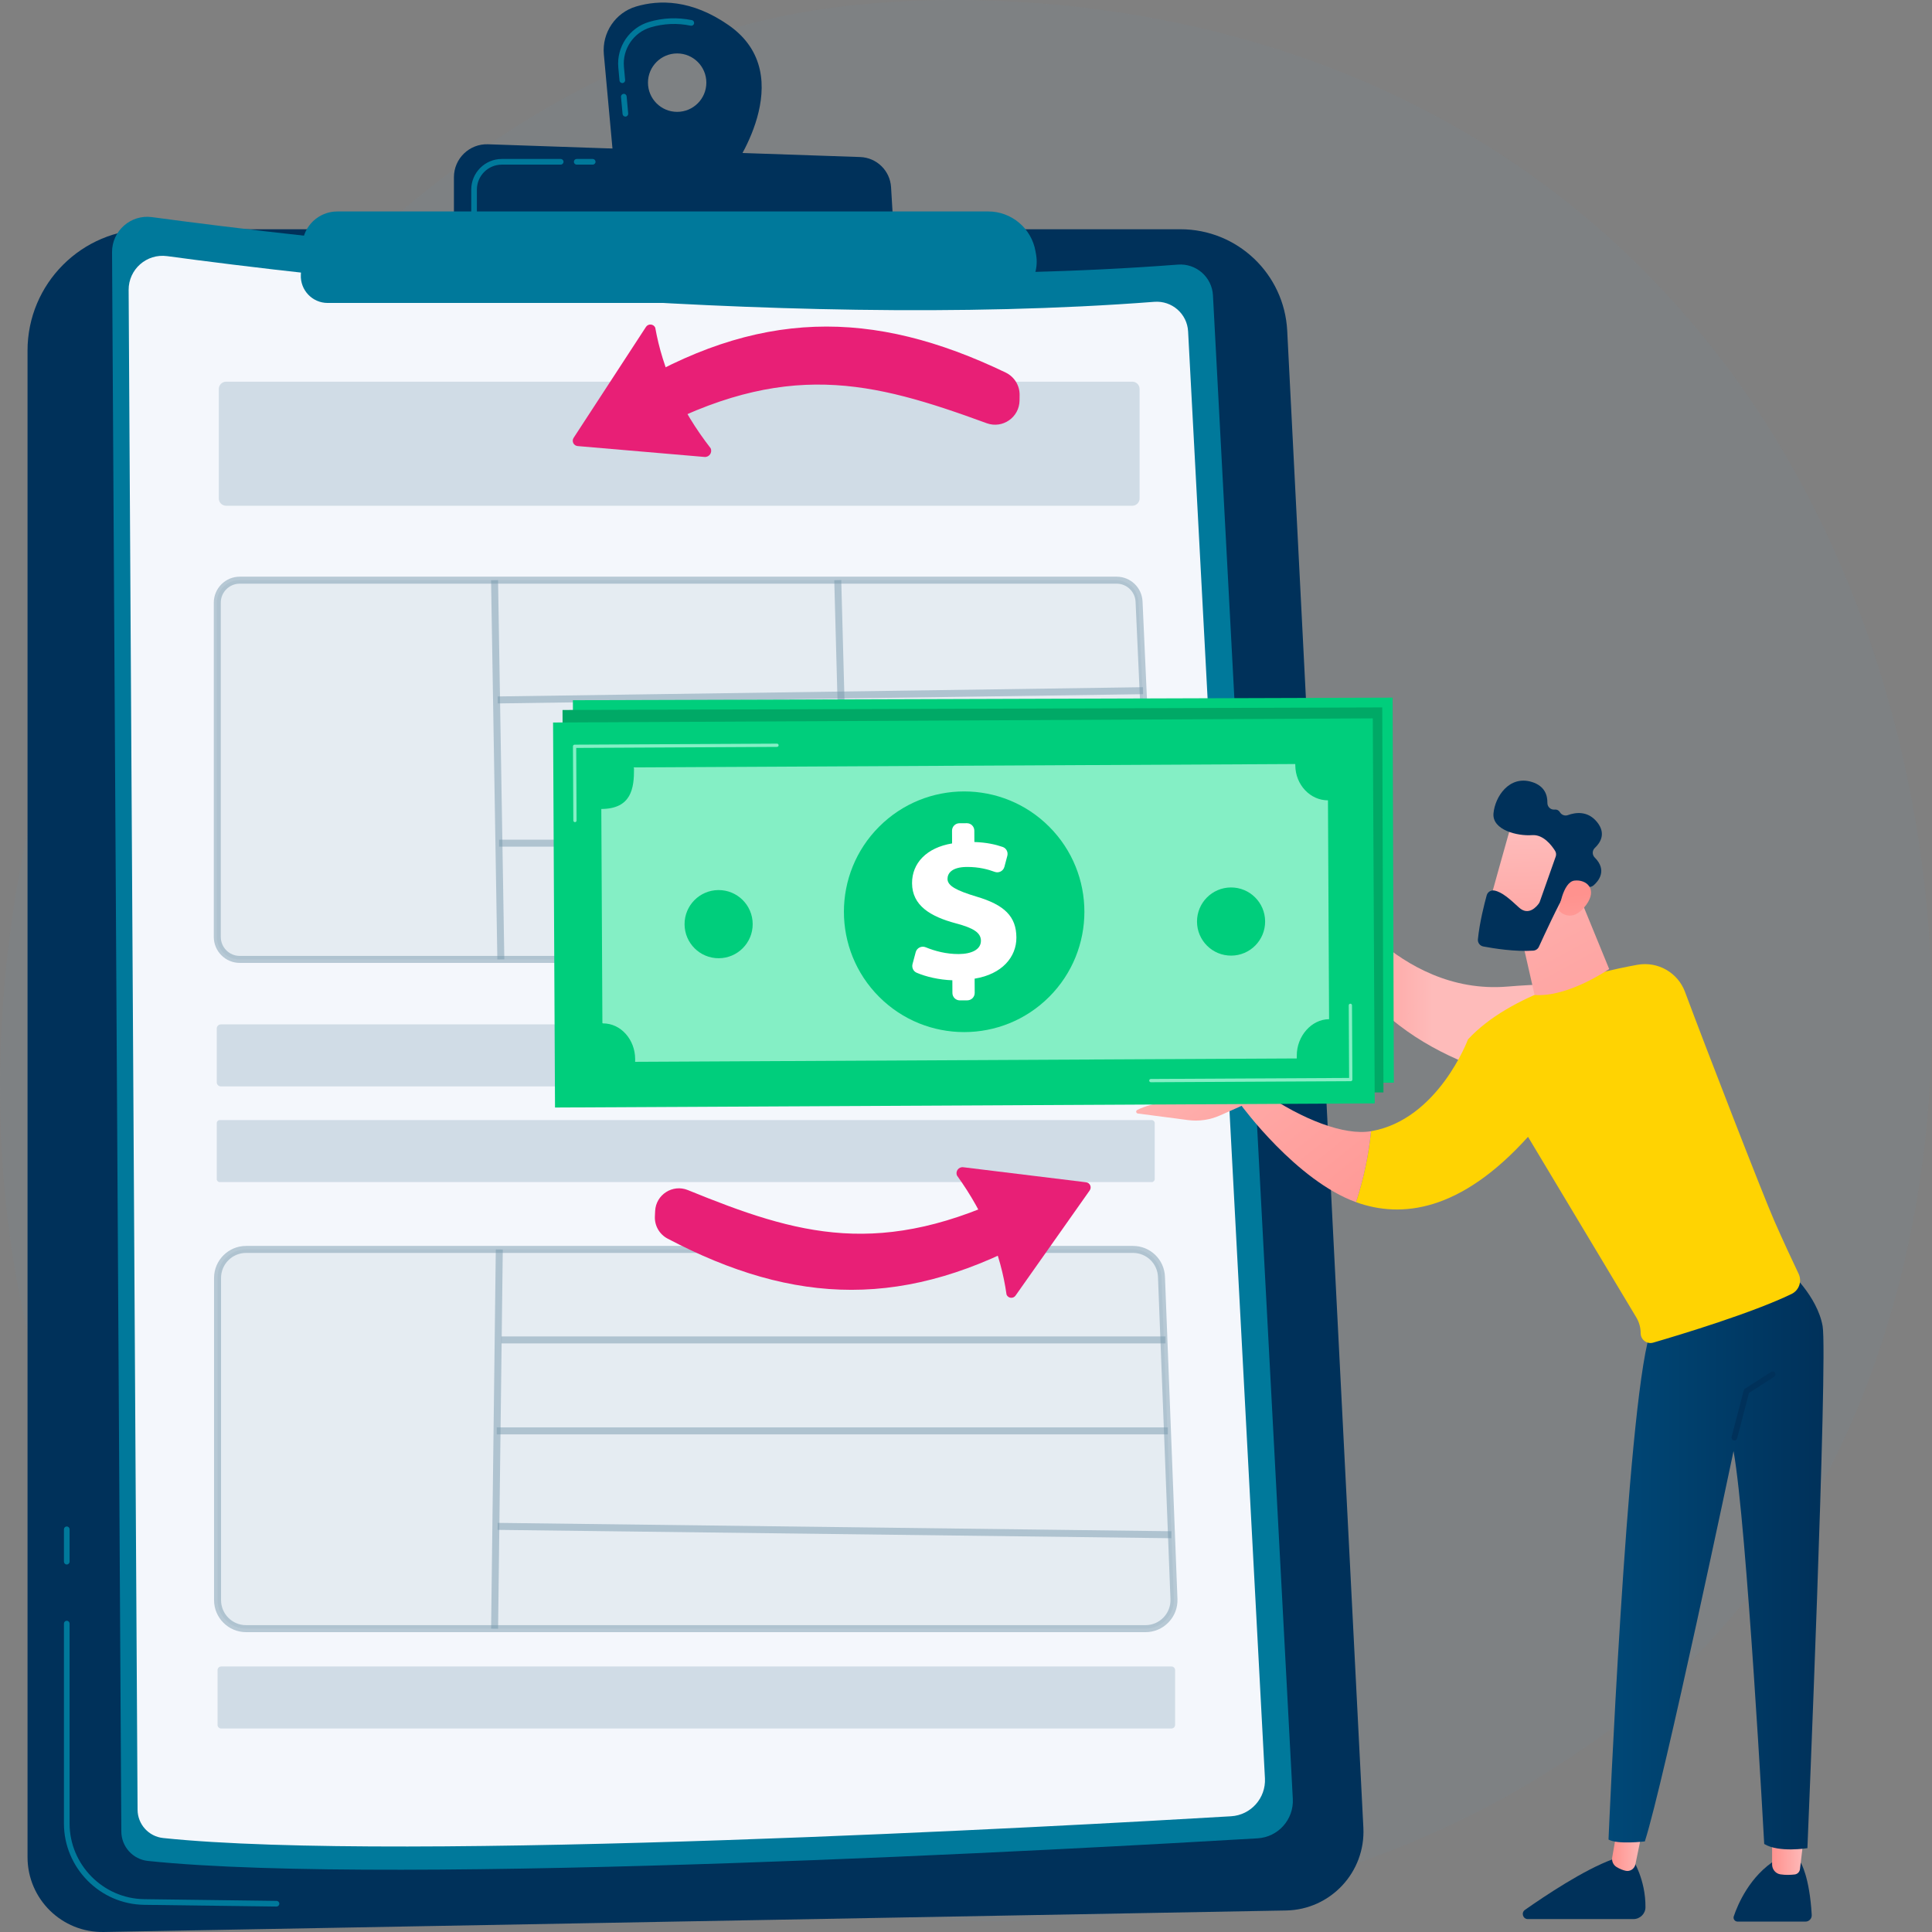<svg width="450" height="450" viewBox="0 0 450 450" fill="none" xmlns="http://www.w3.org/2000/svg">
<rect x="0" y="0" width="450" height="450" fill="#808080" stroke="none"/>
<path d="M395.859 384.836C384.147 396.919 373.666 404.022 365.641 409.384C287.381 461.678 197.924 446.606 170.264 441.455C125.642 433.142 87.973 427.28 55.608 398.017C-17.93 331.526 -14.353 192.819 41.842 106.895C48.503 96.708 104.613 13.473 194.264 1.745C196.457 1.457 198.094 1.296 199.526 1.144C213.394 -0.326 299.339 -8.082 369.416 50.674C379.448 59.084 395.592 74.256 410.56 97.393C465.298 181.996 465.471 313.026 395.858 384.836H395.859Z" fill="#7697AC" fill-opacity="0.09"/>
<path d="M6.411 81.676C6.411 66.058 19.061 53.398 34.667 53.398H274.956C288.212 53.398 299.144 63.794 299.818 77.044L317.555 425.685C318.083 436.053 309.927 444.799 299.556 444.988L24.155 449.997C14.408 450.174 6.413 442.318 6.413 432.562V81.676H6.411Z" fill="#00315A"/>
<path d="M64.404 444.07H64.396L33.58 443.671C23.275 443.537 14.892 435.039 14.892 424.726V378.164C14.892 377.799 15.186 377.505 15.55 377.505C15.914 377.505 16.208 377.799 16.208 378.164V424.726C16.208 434.321 24.008 442.23 33.597 442.354L64.412 442.753C64.775 442.758 65.066 443.057 65.062 443.419C65.057 443.781 64.763 444.07 64.404 444.07V444.07Z" fill="#00799b"/>
<path d="M15.55 364.401C15.188 364.401 14.892 364.107 14.892 363.742V356.202C14.892 355.837 15.186 355.543 15.55 355.543C15.914 355.543 16.208 355.837 16.208 356.202V363.742C16.208 364.107 15.914 364.401 15.55 364.401Z" fill="#00799b"/>
<path d="M26.096 58.766C26.067 53.77 30.458 49.903 35.405 50.573C68.219 55.026 181.055 68.799 274.349 61.632C278.603 61.305 282.295 64.532 282.522 68.796L301.12 418.991C301.375 423.792 297.712 427.898 292.915 428.182C253.679 430.506 92.088 439.489 34.451 433.448C30.943 433.08 28.28 430.126 28.26 426.595L26.098 58.766H26.096Z" fill="#00799b"/>
<path d="M29.962 67.54C29.934 62.732 34.159 59.01 38.921 59.656C70.499 63.941 179.088 77.196 268.867 70.299C272.961 69.985 276.514 73.089 276.732 77.192L294.629 414.2C294.874 418.82 291.348 422.772 286.733 423.045C248.972 425.281 93.468 433.927 38 428.112C34.624 427.759 32.062 424.913 32.043 421.517L29.962 67.538V67.54Z" fill="#F4F7FC"/>
<path opacity="0.58" d="M263.734 88.904H52.665C51.725 88.904 50.963 89.667 50.963 90.607V116.095C50.963 117.035 51.725 117.798 52.665 117.798H263.734C264.673 117.798 265.435 117.035 265.435 116.095V90.607C265.435 89.667 264.673 88.904 263.734 88.904Z" fill="#7697AC" fill-opacity="0.48"/>
<path opacity="0.58" d="M267.999 238.599H51.445C50.917 238.599 50.488 239.027 50.488 239.556V252.087C50.488 252.616 50.917 253.045 51.445 253.045H267.999C268.528 253.045 268.956 252.616 268.956 252.087V239.556C268.956 239.027 268.528 238.599 267.999 238.599Z" fill="#7697AC" fill-opacity="0.48"/>
<path opacity="0.58" d="M268.257 260.888H51.187C50.801 260.888 50.488 261.201 50.488 261.587V274.634C50.488 275.02 50.801 275.334 51.187 275.334H268.257C268.643 275.334 268.956 275.02 268.956 274.634V261.587C268.956 261.201 268.643 260.888 268.257 260.888Z" fill="#7697AC" fill-opacity="0.48"/>
<path opacity="0.58" d="M272.861 388.157H51.514C51.049 388.157 50.671 388.535 50.671 389.001V401.76C50.671 402.226 51.049 402.603 51.514 402.603H272.861C273.327 402.603 273.704 402.226 273.704 401.76V389.001C273.704 388.535 273.327 388.157 272.861 388.157Z" fill="#7697AC" fill-opacity="0.48"/>
<path opacity="0.25" d="M263.477 223.465H55.727C52.835 223.465 50.49 221.118 50.49 218.224V140.375C50.49 137.481 52.835 135.134 55.727 135.134H259.955C262.755 135.134 265.06 137.339 265.187 140.138L268.71 217.987C268.845 220.971 266.463 223.465 263.477 223.465Z" fill="#7697AC" fill-opacity="0.48"/>
<path d="M263.598 224.279H55.848C52.512 224.279 49.797 221.563 49.797 218.224V140.375C49.797 137.036 52.512 134.318 55.848 134.318H260.076C263.319 134.318 265.974 136.858 266.121 140.101L269.644 217.949C269.719 219.616 269.126 221.2 267.973 222.406C266.82 223.614 265.267 224.277 263.598 224.277V224.279ZM55.848 135.949C53.41 135.949 51.426 137.935 51.426 140.377V218.225C51.426 220.665 53.41 222.651 55.848 222.651H263.598C264.818 222.651 265.953 222.166 266.796 221.283C267.638 220.401 268.073 219.244 268.017 218.024L264.495 140.176C264.387 137.806 262.445 135.949 260.076 135.949H55.848Z" fill="#7697AC" fill-opacity="0.48"/>
<path opacity="0.25" d="M266.797 379.345H57.313C53.643 379.345 50.669 376.369 50.669 372.696V297.662C50.669 293.99 53.643 291.014 57.313 291.014H263.892C267.46 291.014 270.392 293.836 270.531 297.404L273.438 372.438C273.583 376.209 270.57 379.343 266.799 379.343L266.797 379.345Z" fill="#7697AC" fill-opacity="0.48"/>
<path d="M266.798 380.16H57.315C53.203 380.16 49.856 376.813 49.856 372.698V297.664C49.856 293.548 53.201 290.201 57.315 290.201H263.892C267.915 290.201 271.189 293.352 271.344 297.374L274.251 372.408C274.329 374.455 273.593 376.396 272.174 377.872C270.755 379.348 268.847 380.162 266.799 380.162L266.798 380.16ZM57.315 291.829C54.101 291.829 51.486 294.446 51.486 297.662V372.696C51.486 375.913 54.101 378.529 57.315 378.529H266.798C268.398 378.529 269.889 377.893 270.998 376.741C272.107 375.587 272.685 374.071 272.623 372.471L269.716 297.436C269.593 294.292 267.036 291.829 263.891 291.829H57.315V291.829Z" fill="#7697AC" fill-opacity="0.48"/>
<path d="M116.006 135.122L114.378 135.149L115.842 223.48L117.469 223.453L116.006 135.122Z" fill="#7697AC" fill-opacity="0.48"/>
<path d="M195.943 135.1L194.315 135.145L196.704 223.476L198.331 223.432L195.943 135.1Z" fill="#7697AC" fill-opacity="0.48"/>
<path d="M266.231 160.062L115.914 162.215L115.937 163.844L266.254 161.691L266.231 160.062Z" fill="#7697AC" fill-opacity="0.48"/>
<path d="M267.679 195.576H116.239V197.206H267.679V195.576Z" fill="#7697AC" fill-opacity="0.48"/>
<path d="M115.481 291.014L114.387 379.345L116.015 379.365L117.109 291.034L115.481 291.014Z" fill="#7697AC" fill-opacity="0.48"/>
<path d="M271.48 311.279H116.782V312.909H271.48V311.279Z" fill="#7697AC" fill-opacity="0.48"/>
<path d="M272.022 332.466H115.696V334.095H272.022V332.466Z" fill="#7697AC" fill-opacity="0.48"/>
<path d="M115.922 354.707L115.901 356.336L272.831 358.282L272.851 356.653L115.922 354.707Z" fill="#7697AC" fill-opacity="0.48"/>
<path d="M169.713 5.864C161.035 -0.18 153.487 -0.059 148.175 1.51C143.328 2.942 140.187 7.624 140.648 12.659L142.939 37.686L170.203 40.108C170.203 40.108 186.737 17.716 169.715 5.865L169.713 5.864ZM157.723 26.054C153.969 26.054 150.925 23.008 150.925 19.251C150.925 15.493 153.969 12.447 157.723 12.447C161.478 12.447 164.522 15.493 164.522 19.251C164.522 23.008 161.478 26.054 157.723 26.054Z" fill="#00315A"/>
<path d="M145.663 27.158C145.327 27.158 145.039 26.901 145.008 26.559L144.644 22.573C144.612 22.212 144.878 21.892 145.239 21.858C145.608 21.823 145.921 22.091 145.954 22.454L146.318 26.44C146.351 26.801 146.085 27.122 145.724 27.156C145.703 27.158 145.683 27.159 145.663 27.159V27.158ZM144.948 19.347C144.612 19.347 144.324 19.091 144.293 18.749L144.016 15.724C143.576 10.927 146.593 6.46 151.186 5.102C154.441 4.141 157.794 4.004 161.152 4.692C161.508 4.764 161.736 5.114 161.664 5.47C161.591 5.826 161.246 6.053 160.889 5.983C157.743 5.339 154.606 5.467 151.56 6.366C147.566 7.546 144.945 11.43 145.327 15.604L145.605 18.63C145.637 18.991 145.371 19.311 145.01 19.346C144.989 19.347 144.969 19.349 144.95 19.349L144.948 19.347Z" fill="#00799b"/>
<path d="M105.729 53.859V41.276C105.729 36.932 109.327 33.455 113.665 33.603L200.351 36.576C204.198 36.709 207.313 39.747 207.544 43.592L208.27 55.683L105.731 53.861L105.729 53.859Z" fill="#00315A"/>
<path d="M138.053 38.344H134.325C133.962 38.344 133.667 38.05 133.667 37.685C133.667 37.321 133.96 37.026 134.325 37.026H138.053C138.416 37.026 138.711 37.321 138.711 37.685C138.711 38.05 138.417 38.344 138.053 38.344Z" fill="#00799b"/>
<path d="M110.421 49.908C110.058 49.908 109.763 49.614 109.763 49.25V44.159C109.763 40.226 112.96 37.026 116.89 37.026H130.594C130.957 37.026 131.253 37.321 131.253 37.685C131.253 38.05 130.959 38.344 130.594 38.344H116.89C113.685 38.344 111.077 40.952 111.077 44.159V49.25C111.077 49.614 110.783 49.908 110.419 49.908H110.421Z" fill="#00799b"/>
<path d="M70.409 57.037C70.618 52.679 74.209 49.254 78.568 49.254L230.155 49.249C235.606 49.249 240.265 53.175 241.194 58.55L241.323 59.292C242.342 65.179 237.812 70.564 231.842 70.564H76.323C72.749 70.564 69.903 67.575 70.074 64.002L70.409 57.037V57.037Z" fill="#00799b"/>
<path d="M242.468 287.336C211.173 305.149 185.049 304.038 155.506 288.502C153.594 287.497 152.433 285.478 152.536 283.319L152.594 282.069C152.776 278.246 156.682 275.751 160.223 277.195C185.875 287.657 205.167 293.393 237.288 277.53C240.824 275.785 244.998 278.202 245.262 282.139C245.404 284.266 244.317 286.284 242.467 287.336H242.468Z" fill="#E81F76"/>
<path d="M236.537 301.772L253.813 277.27C254.339 276.523 253.88 275.485 252.974 275.374L224.359 271.87C223.294 271.74 222.484 272.808 222.897 273.799C229.434 282.874 233.115 292.133 234.445 301.542C234.809 302.416 235.993 302.547 236.538 301.772H236.537Z" fill="#E81F76"/>
<path d="M419.454 433.903C419.454 433.903 421.477 437.095 421.987 446.033C422.034 446.867 421.374 447.576 420.541 447.576H404.715C404.078 447.576 403.624 446.952 403.828 446.347C404.756 443.6 407.56 436.902 413.816 433.076L419.454 433.905V433.903Z" fill="#00315A"/>
<path d="M420.141 427.847L419.246 435.358C419.169 436.007 418.662 436.525 418.013 436.6C417.148 436.7 415.89 436.77 414.667 436.569C413.555 436.386 412.756 435.396 412.756 434.268V427.015L420.143 427.847H420.141Z" fill="url(#paint0_linear_1983_3655)"/>
<path d="M380.296 433.075C380.296 433.075 383.325 437.787 383.26 444.256C383.245 445.779 381.97 446.993 380.448 446.993H355.866C354.715 446.993 354.248 445.512 355.19 444.851C359.841 441.582 368.983 435.476 375.596 433.075H380.294H380.296Z" fill="#00315A"/>
<path d="M382.827 424.961L380.918 434.238C380.704 435.276 379.69 435.974 378.656 435.743C378.027 435.603 377.287 435.335 376.495 434.839C375.743 434.369 375.362 433.473 375.516 432.599L377.49 421.359L382.827 424.963V424.961Z" fill="url(#paint1_linear_1983_3655)"/>
<path d="M416.635 295.976C416.635 295.976 423.274 301.834 424.523 308.881C425.772 315.928 420.982 430.469 420.982 430.469C420.982 430.469 414.344 431.574 410.921 429.499C410.921 429.499 406.863 355.162 403.776 337.984C403.776 337.984 387.595 414.987 383.113 428.9C383.113 428.9 376.717 429.678 374.655 428.461C374.655 428.461 378.893 328.643 384.218 310.898L416.632 295.975L416.635 295.976Z" fill="url(#paint2_linear_1983_3655)"/>
<path d="M403.972 335.516C403.917 335.516 403.859 335.51 403.802 335.495C403.446 335.402 403.234 335.037 403.325 334.683L406.146 323.857C406.188 323.695 406.289 323.554 406.43 323.463L412.523 319.552C412.835 319.353 413.245 319.444 413.444 319.753C413.643 320.064 413.553 320.475 413.243 320.675L407.369 324.445L404.616 335.018C404.537 335.318 404.268 335.516 403.972 335.516V335.516Z" fill="#00315A"/>
<path fill-rule="evenodd" clip-rule="evenodd" d="M308.987 188.409C308.606 187.597 307.393 187.842 307.356 188.738L307.357 188.736L306.39 211.723C306.327 213.418 307.409 214.944 309.029 215.443C312.412 225.649 318.585 233.187 325.805 238.755C329.486 234.787 332.045 230.4 333.684 226.984C323.75 222.854 316.77 215.366 313.494 211.267C312.124 209.554 311.561 207.34 311.935 205.177L313.186 200.745C313.463 199.145 313.243 197.496 312.554 196.025L308.987 188.409ZM386.372 233.258C386.372 233.258 379.067 227.47 351.12 229.792C344.601 230.333 338.758 229.096 333.684 226.986C332.044 230.402 329.487 234.787 325.804 238.756C345.481 253.934 372.942 254.477 372.942 254.477L386.372 233.258Z" fill="url(#paint3_linear_1983_3655)"/>
<path d="M341.921 242.094C351.759 231.484 370.5 226.691 381.351 224.723C386.105 223.86 390.79 226.507 392.474 231.038C397.357 244.173 410.635 278.347 413.211 284.221C415.322 289.039 417.527 293.746 418.928 296.688C419.766 298.445 419.034 300.548 417.28 301.395C408.151 305.798 391.726 310.781 385.066 312.724C383.601 313.152 382.143 312.051 382.143 310.524C382.143 309.23 381.792 307.958 381.125 306.848L355.906 264.789C340.185 282.232 326.42 283.827 315.844 280.009C317.623 274.51 318.785 269 319.344 263.48C334.966 260.801 341.921 242.096 341.921 242.096V242.094Z" fill="#FFD302"/>
<path d="M289.122 257.465L294.229 254.478C303.356 260.752 313.096 264.548 319.342 263.478C318.784 268.999 317.621 274.508 315.843 280.008C301.911 274.977 289.122 257.465 289.122 257.465Z" fill="url(#paint4_linear_1983_3655)"/>
<path d="M264.867 258.54C268.044 256.811 277.468 255.322 277.468 255.322C277.468 255.322 288.301 248.979 291.42 247.731C294.01 246.694 295.125 250.571 295.427 251.914C295.49 252.189 295.517 252.357 295.517 252.357L295.117 254.936L284.174 259.803C281.832 260.846 279.247 261.22 276.704 260.887L265.019 259.357C264.832 259.333 264.681 259.191 264.647 259.004C264.613 258.818 264.701 258.632 264.867 258.54Z" fill="url(#paint5_linear_1983_3655)"/>
<path d="M366.426 205.237L374.807 225.704C374.807 225.704 365.177 232.374 357.431 231.74L353.249 213.337L366.428 205.239L366.426 205.237Z" fill="url(#paint6_linear_1983_3655)"/>
<path d="M352.268 191.285C352.076 191.557 346.205 212.784 346.205 212.784L358.386 215.881L366.937 196.591C366.937 196.591 355.481 186.729 352.267 191.285H352.268Z" fill="url(#paint7_linear_1983_3655)"/>
<path d="M362.351 199.521L358.644 210.028C358.596 210.162 358.533 210.288 358.451 210.404C357.948 211.12 356.037 213.454 353.771 211.35C351.715 209.443 349.809 207.732 348.048 207.421C347.258 207.282 346.492 207.764 346.28 208.539C345.747 210.468 344.625 214.836 344.232 218.78C344.152 219.581 344.704 220.303 345.494 220.453C347.874 220.906 352.918 221.718 357.13 221.421C357.7 221.38 358.203 221.039 358.441 220.517C359.602 217.979 363.158 210.278 364.48 208.286C365.722 206.416 368.766 206.468 370.041 206.581C370.459 206.619 370.871 206.483 371.188 206.207C372.305 205.228 374.429 202.727 371.441 199.733C370.815 199.107 370.832 198.096 371.477 197.489C372.76 196.282 374.134 194.139 371.994 191.483C369.821 188.783 366.951 189.213 365.193 189.854C364.482 190.114 363.706 189.813 363.319 189.161C363.099 188.79 362.715 188.51 362.05 188.568C361.154 188.644 360.399 187.896 360.416 186.995C360.447 185.265 359.828 183.079 356.829 182.145C351.507 180.487 348.189 185.632 347.861 189.471C347.532 193.31 353.403 194.78 356.856 194.52C359.48 194.324 361.43 196.927 362.214 198.186C362.462 198.584 362.511 199.073 362.356 199.518L362.351 199.521Z" fill="#00315A"/>
<path d="M363.089 212.1C363.089 212.1 363.948 205.435 366.72 205.108C369.489 204.781 372.187 207.06 369.432 210.801C366.006 215.454 363.089 212.098 363.089 212.098V212.1Z" fill="url(#paint8_linear_1983_3655)"/>
<path d="M324.369 162.494L133.438 163.095L133.72 252.772L324.65 252.172L324.369 162.494Z" fill="#00CE7C"/>
<path opacity="0.5" d="M313.901 181.459L314.064 232.435C309.965 232.448 306.555 236.417 306.57 240.96C306.57 241.104 306.599 241.068 306.609 241.655L152.498 242.152C152.502 241.565 152.511 241.602 152.511 241.457C152.496 236.914 149.135 233.106 144.966 233.119C144.905 233.119 144.804 232.988 144.804 232.988L144.644 183.158C151.673 183.136 152.338 178.376 152.323 173.833C152.323 173.689 152.285 173.573 152.277 173.573L306.388 173.076C306.388 173.076 306.353 173.192 306.353 173.336C306.367 177.879 309.8 181.47 313.899 181.457L313.901 181.459Z" fill="white"/>
<path d="M226.431 226.173L226.421 223.21C223.333 223.096 220.277 222.377 218.105 221.434C217.33 221.097 216.933 220.229 217.152 219.412L217.895 216.648C218.167 215.635 219.267 215.107 220.235 215.511C222.389 216.406 225.048 217.112 227.912 217.103C230.886 217.093 233.1 216.076 233.094 214.009C233.087 212.142 231.371 211.039 227.234 209.942C221.332 208.347 217.091 205.79 217.073 200.594C217.059 195.903 220.473 192.311 226.418 191.334L226.408 188.369C226.405 187.415 227.176 186.64 228.128 186.637L229.867 186.632C230.821 186.629 231.595 187.4 231.598 188.353L231.606 191.014C234.462 191.118 236.545 191.6 238.196 192.176C239.042 192.47 239.507 193.38 239.275 194.246L238.591 196.802C238.328 197.788 237.278 198.33 236.323 197.973C234.802 197.402 232.651 196.811 229.859 196.82C226.331 196.832 225.327 198.298 225.332 199.609C225.337 201.223 227.458 202.325 232.049 203.722C238.607 205.669 241.338 208.383 241.352 213.275C241.367 217.764 238.054 221.809 231.606 222.839L231.618 226.155C231.621 227.11 230.85 227.884 229.898 227.888L228.157 227.892C227.203 227.896 226.429 227.124 226.426 226.171L226.431 226.173Z" fill="white"/>
<path d="M138.734 186.065C138.717 186.022 138.707 185.977 138.707 185.928L138.652 168.636C138.652 168.425 138.822 168.254 139.032 168.254L185.593 168.104C185.804 168.104 185.977 168.272 185.976 168.483C185.976 168.694 185.806 168.865 185.595 168.865L139.415 169.014L139.47 185.923C139.47 186.134 139.3 186.305 139.09 186.305C138.928 186.305 138.789 186.205 138.734 186.062V186.065Z" fill="white"/>
<path d="M272.172 246.885C272.156 246.842 272.146 246.796 272.146 246.747C272.146 246.536 272.316 246.365 272.527 246.365L318.707 246.216L318.651 229.307C318.651 229.096 318.821 228.925 319.032 228.925C319.243 228.925 319.414 229.093 319.414 229.304L319.47 246.595C319.47 246.697 319.43 246.793 319.359 246.865C319.287 246.937 319.19 246.978 319.089 246.978L272.528 247.128C272.366 247.128 272.228 247.028 272.172 246.885V246.885Z" fill="white"/>
<path d="M321.954 164.771L131.024 165.371L131.305 255.049L322.236 254.448L321.954 164.771Z" fill="#00A966"/>
<path opacity="0.5" d="M311.485 183.734L311.648 234.711C307.549 234.724 304.14 238.692 304.154 243.236C304.154 243.379 304.184 243.343 304.193 243.93L150.082 244.427C150.087 243.84 150.095 243.878 150.095 243.732C150.08 239.189 146.72 235.381 142.55 235.394C142.488 235.394 142.389 235.263 142.389 235.263L142.229 185.434C149.257 185.411 149.922 180.652 149.907 176.108C149.907 175.964 149.87 175.848 149.862 175.848L303.973 175.352C303.973 175.352 303.937 175.468 303.937 175.611C303.952 180.155 307.384 183.746 311.484 183.732L311.485 183.734Z" fill="white"/>
<path d="M224.016 228.448L224.007 225.484C220.918 225.37 217.863 224.651 215.691 223.708C214.915 223.371 214.518 222.503 214.737 221.686L215.48 218.923C215.753 217.909 216.852 217.381 217.82 217.785C219.974 218.681 222.633 219.387 225.498 219.377C228.471 219.367 230.686 218.351 230.679 216.283C230.673 214.417 228.956 213.314 224.82 212.217C218.918 210.622 214.677 208.064 214.659 202.868C214.644 198.178 218.059 194.586 224.003 193.608L223.993 190.644C223.99 189.689 224.761 188.914 225.713 188.911L227.452 188.906C228.406 188.903 229.18 189.674 229.183 190.627L229.192 193.288C232.048 193.393 234.13 193.875 235.781 194.45C236.627 194.744 237.092 195.654 236.861 196.521L236.176 199.077C235.913 200.062 234.863 200.605 233.908 200.247C232.388 199.677 230.237 199.085 227.444 199.095C223.917 199.106 222.912 200.572 222.917 201.883C222.922 203.498 225.044 204.599 229.634 205.997C236.193 207.943 238.923 210.658 238.938 215.549C238.953 220.039 235.639 224.084 229.192 225.113L229.203 228.43C229.206 229.384 228.435 230.159 227.483 230.162L225.743 230.167C224.789 230.17 224.015 229.399 224.011 228.446L224.016 228.448Z" fill="white"/>
<path d="M136.321 188.338C136.305 188.296 136.295 188.25 136.295 188.201L136.239 170.91C136.239 170.699 136.409 170.527 136.62 170.527L183.181 170.377C183.391 170.377 183.565 170.545 183.563 170.756C183.563 170.967 183.393 171.139 183.182 171.139L137.002 171.287L137.057 188.196C137.057 188.407 136.888 188.579 136.677 188.579C136.515 188.579 136.376 188.479 136.321 188.337V188.338Z" fill="white"/>
<path d="M269.757 249.16C269.741 249.117 269.731 249.072 269.731 249.023C269.731 248.812 269.901 248.64 270.111 248.64L316.292 248.492L316.236 231.583C316.236 231.372 316.406 231.2 316.617 231.2C316.828 231.2 316.999 231.369 316.999 231.579L317.055 248.871C317.055 248.972 317.015 249.068 316.944 249.14C316.872 249.212 316.775 249.253 316.674 249.253L270.113 249.403C269.951 249.403 269.813 249.304 269.757 249.16V249.16Z" fill="white"/>
<path d="M319.749 167.32L128.82 168.287L129.274 257.964L320.202 256.997L319.749 167.32Z" fill="#00CE7C"/>
<path d="M309.308 186.411L309.568 237.388C305.469 237.409 302.023 241.34 302.046 245.884C302.046 246.027 302.033 245.947 302.042 246.534L147.931 247.318C147.936 246.732 147.942 246.812 147.942 246.668C147.919 242.125 144.595 238.344 140.427 238.366C140.365 238.366 140.309 238.258 140.309 238.258L140.056 188.428C147.085 188.392 147.697 183.589 147.673 179.046C147.673 178.902 147.591 178.742 147.583 178.742L301.693 177.957C301.693 177.957 301.699 178.117 301.701 178.261C301.724 182.804 305.207 186.433 309.308 186.411V186.411Z" fill="#84EFC5"/>
<path d="M244.373 232.185C255.31 221.239 255.31 203.493 244.373 192.548C233.436 181.603 215.704 181.603 204.767 192.548C193.83 203.493 193.83 221.239 204.767 232.185C215.704 243.13 233.436 243.13 244.373 232.185Z" fill="#00CE7C"/>
<path d="M221.836 231.289L221.822 228.326C218.734 228.218 215.676 227.504 213.503 226.566C212.727 226.231 212.327 225.363 212.546 224.546L213.284 221.782C213.555 220.769 214.652 220.239 215.622 220.64C217.778 221.532 220.438 222.232 223.303 222.217C226.277 222.202 228.488 221.182 228.478 219.113C228.468 217.247 226.75 216.147 222.612 215.058C216.707 213.475 212.461 210.924 212.435 205.728C212.41 201.037 215.82 197.439 221.761 196.45L221.747 193.485C221.742 192.531 222.511 191.754 223.463 191.749L225.202 191.741C226.156 191.736 226.932 192.506 226.937 193.459L226.95 196.12C229.808 196.219 231.888 196.698 233.542 197.27C234.39 197.563 234.855 198.471 234.625 199.339L233.946 201.895C233.684 202.881 232.636 203.425 231.681 203.07C230.159 202.503 228.008 201.915 225.215 201.93C221.688 201.948 220.687 203.415 220.693 204.726C220.701 206.341 222.824 207.439 227.417 208.828C233.978 210.762 236.714 213.471 236.738 218.365C236.761 222.854 233.456 226.906 227.01 227.947L227.026 231.263C227.031 232.217 226.262 232.994 225.31 232.999L223.569 233.007C222.615 233.012 221.84 232.242 221.835 231.289H221.836Z" fill="white"/>
<path d="M133.623 191.356C133.571 191.291 133.54 191.209 133.538 191.119L133.45 173.83C133.45 173.728 133.489 173.632 133.56 173.56C133.63 173.488 133.728 173.447 133.829 173.447L180.975 173.207C181.185 173.207 181.355 173.377 181.357 173.586C181.357 173.797 181.189 173.969 180.978 173.969L134.213 174.207L134.299 191.116C134.299 191.327 134.131 191.499 133.921 191.499C133.8 191.499 133.692 191.443 133.622 191.356H133.623Z" fill="#84EFC5"/>
<path d="M267.759 251.927C267.706 251.862 267.675 251.78 267.674 251.69C267.674 251.48 267.842 251.308 268.053 251.308L314.233 251.073L314.147 234.164C314.147 233.953 314.315 233.781 314.526 233.781C314.735 233.781 314.906 233.951 314.908 234.16L314.996 251.45C314.996 251.551 314.957 251.648 314.886 251.72C314.816 251.792 314.718 251.833 314.617 251.833L268.056 252.07C267.935 252.07 267.827 252.014 267.757 251.927H267.759Z" fill="#84EFC5"/>
<path d="M175.315 215.212C175.338 219.597 171.804 223.17 167.422 223.191C163.04 223.214 159.471 219.677 159.449 215.292C159.426 210.908 162.96 207.335 167.342 207.314C171.724 207.291 175.294 210.827 175.315 215.212Z" fill="#00CE7C"/>
<path d="M294.673 214.604C294.696 218.989 291.162 222.562 286.78 222.583C282.398 222.606 278.828 219.069 278.807 214.684C278.784 210.299 282.318 206.726 286.7 206.705C291.082 206.682 294.651 210.219 294.673 214.604Z" fill="#00CE7C"/>
<path d="M144.896 91.212C176.4 71.736 203.295 71.904 234.24 86.775C236.243 87.738 237.512 89.769 237.487 91.992L237.472 93.28C237.428 97.215 233.507 99.927 229.813 98.573C203.057 88.775 183.012 83.598 150.584 101.1C147.014 103.027 142.634 100.696 142.216 96.659C141.991 94.479 143.034 92.364 144.896 91.212V91.212Z" fill="#E81F76"/>
<path d="M150.455 76.152L133.608 101.981C133.095 102.767 133.606 103.818 134.542 103.898L164.086 106.433C165.185 106.528 165.977 105.4 165.517 104.397C158.46 95.311 154.332 85.932 152.616 76.31C152.209 75.425 150.987 75.335 150.455 76.15V76.152Z" fill="#E81F76"/>
<defs>
<linearGradient id="paint0_linear_1983_3655" x1="420.141" y1="431.856" x2="412.756" y2="431.856" gradientUnits="userSpaceOnUse">
<stop stop-color="#FEBBBA"/>
<stop offset="1" stop-color="#FF928E"/>
</linearGradient>
<linearGradient id="paint1_linear_1983_3655" x1="382.827" y1="428.573" x2="375.483" y2="428.573" gradientUnits="userSpaceOnUse">
<stop stop-color="#FEBBBA"/>
<stop offset="1" stop-color="#FF928E"/>
</linearGradient>
<linearGradient id="paint2_linear_1983_3655" x1="424.73" y1="363.372" x2="374.656" y2="363.372" gradientUnits="userSpaceOnUse">
<stop stop-color="#00315A"/>
<stop offset="1" stop-color="#004877"/>
</linearGradient>
<linearGradient id="paint3_linear_1983_3655" x1="333.684" y1="213.336" x2="306.387" y2="213.336" gradientUnits="userSpaceOnUse">
<stop stop-color="#FEBBBA"/>
<stop offset="1" stop-color="#FF928E"/>
</linearGradient>
<linearGradient id="paint4_linear_1983_3655" x1="265.241" y1="211.959" x2="332.063" y2="295.028" gradientUnits="userSpaceOnUse">
<stop stop-color="#FEBBBA"/>
<stop offset="1" stop-color="#FF928E"/>
</linearGradient>
<linearGradient id="paint5_linear_1983_3655" x1="267.049" y1="238.528" x2="305.195" y2="285.949" gradientUnits="userSpaceOnUse">
<stop stop-color="#FEBBBA"/>
<stop offset="1" stop-color="#FF928E"/>
</linearGradient>
<linearGradient id="paint6_linear_1983_3655" x1="338.229" y1="174.91" x2="395.422" y2="279.916" gradientUnits="userSpaceOnUse">
<stop stop-color="#FEBBBA"/>
<stop offset="1" stop-color="#FF928E"/>
</linearGradient>
<linearGradient id="paint7_linear_1983_3655" x1="356.198" y1="194.263" x2="357.563" y2="236.139" gradientUnits="userSpaceOnUse">
<stop stop-color="#FEBBBA"/>
<stop offset="1" stop-color="#FF928E"/>
</linearGradient>
<linearGradient id="paint8_linear_1983_3655" x1="371.15" y1="237.227" x2="366.584" y2="208.556" gradientUnits="userSpaceOnUse">
<stop stop-color="#FEBBBA"/>
<stop offset="1" stop-color="#FF928E"/>
</linearGradient>
</defs>
</svg>
